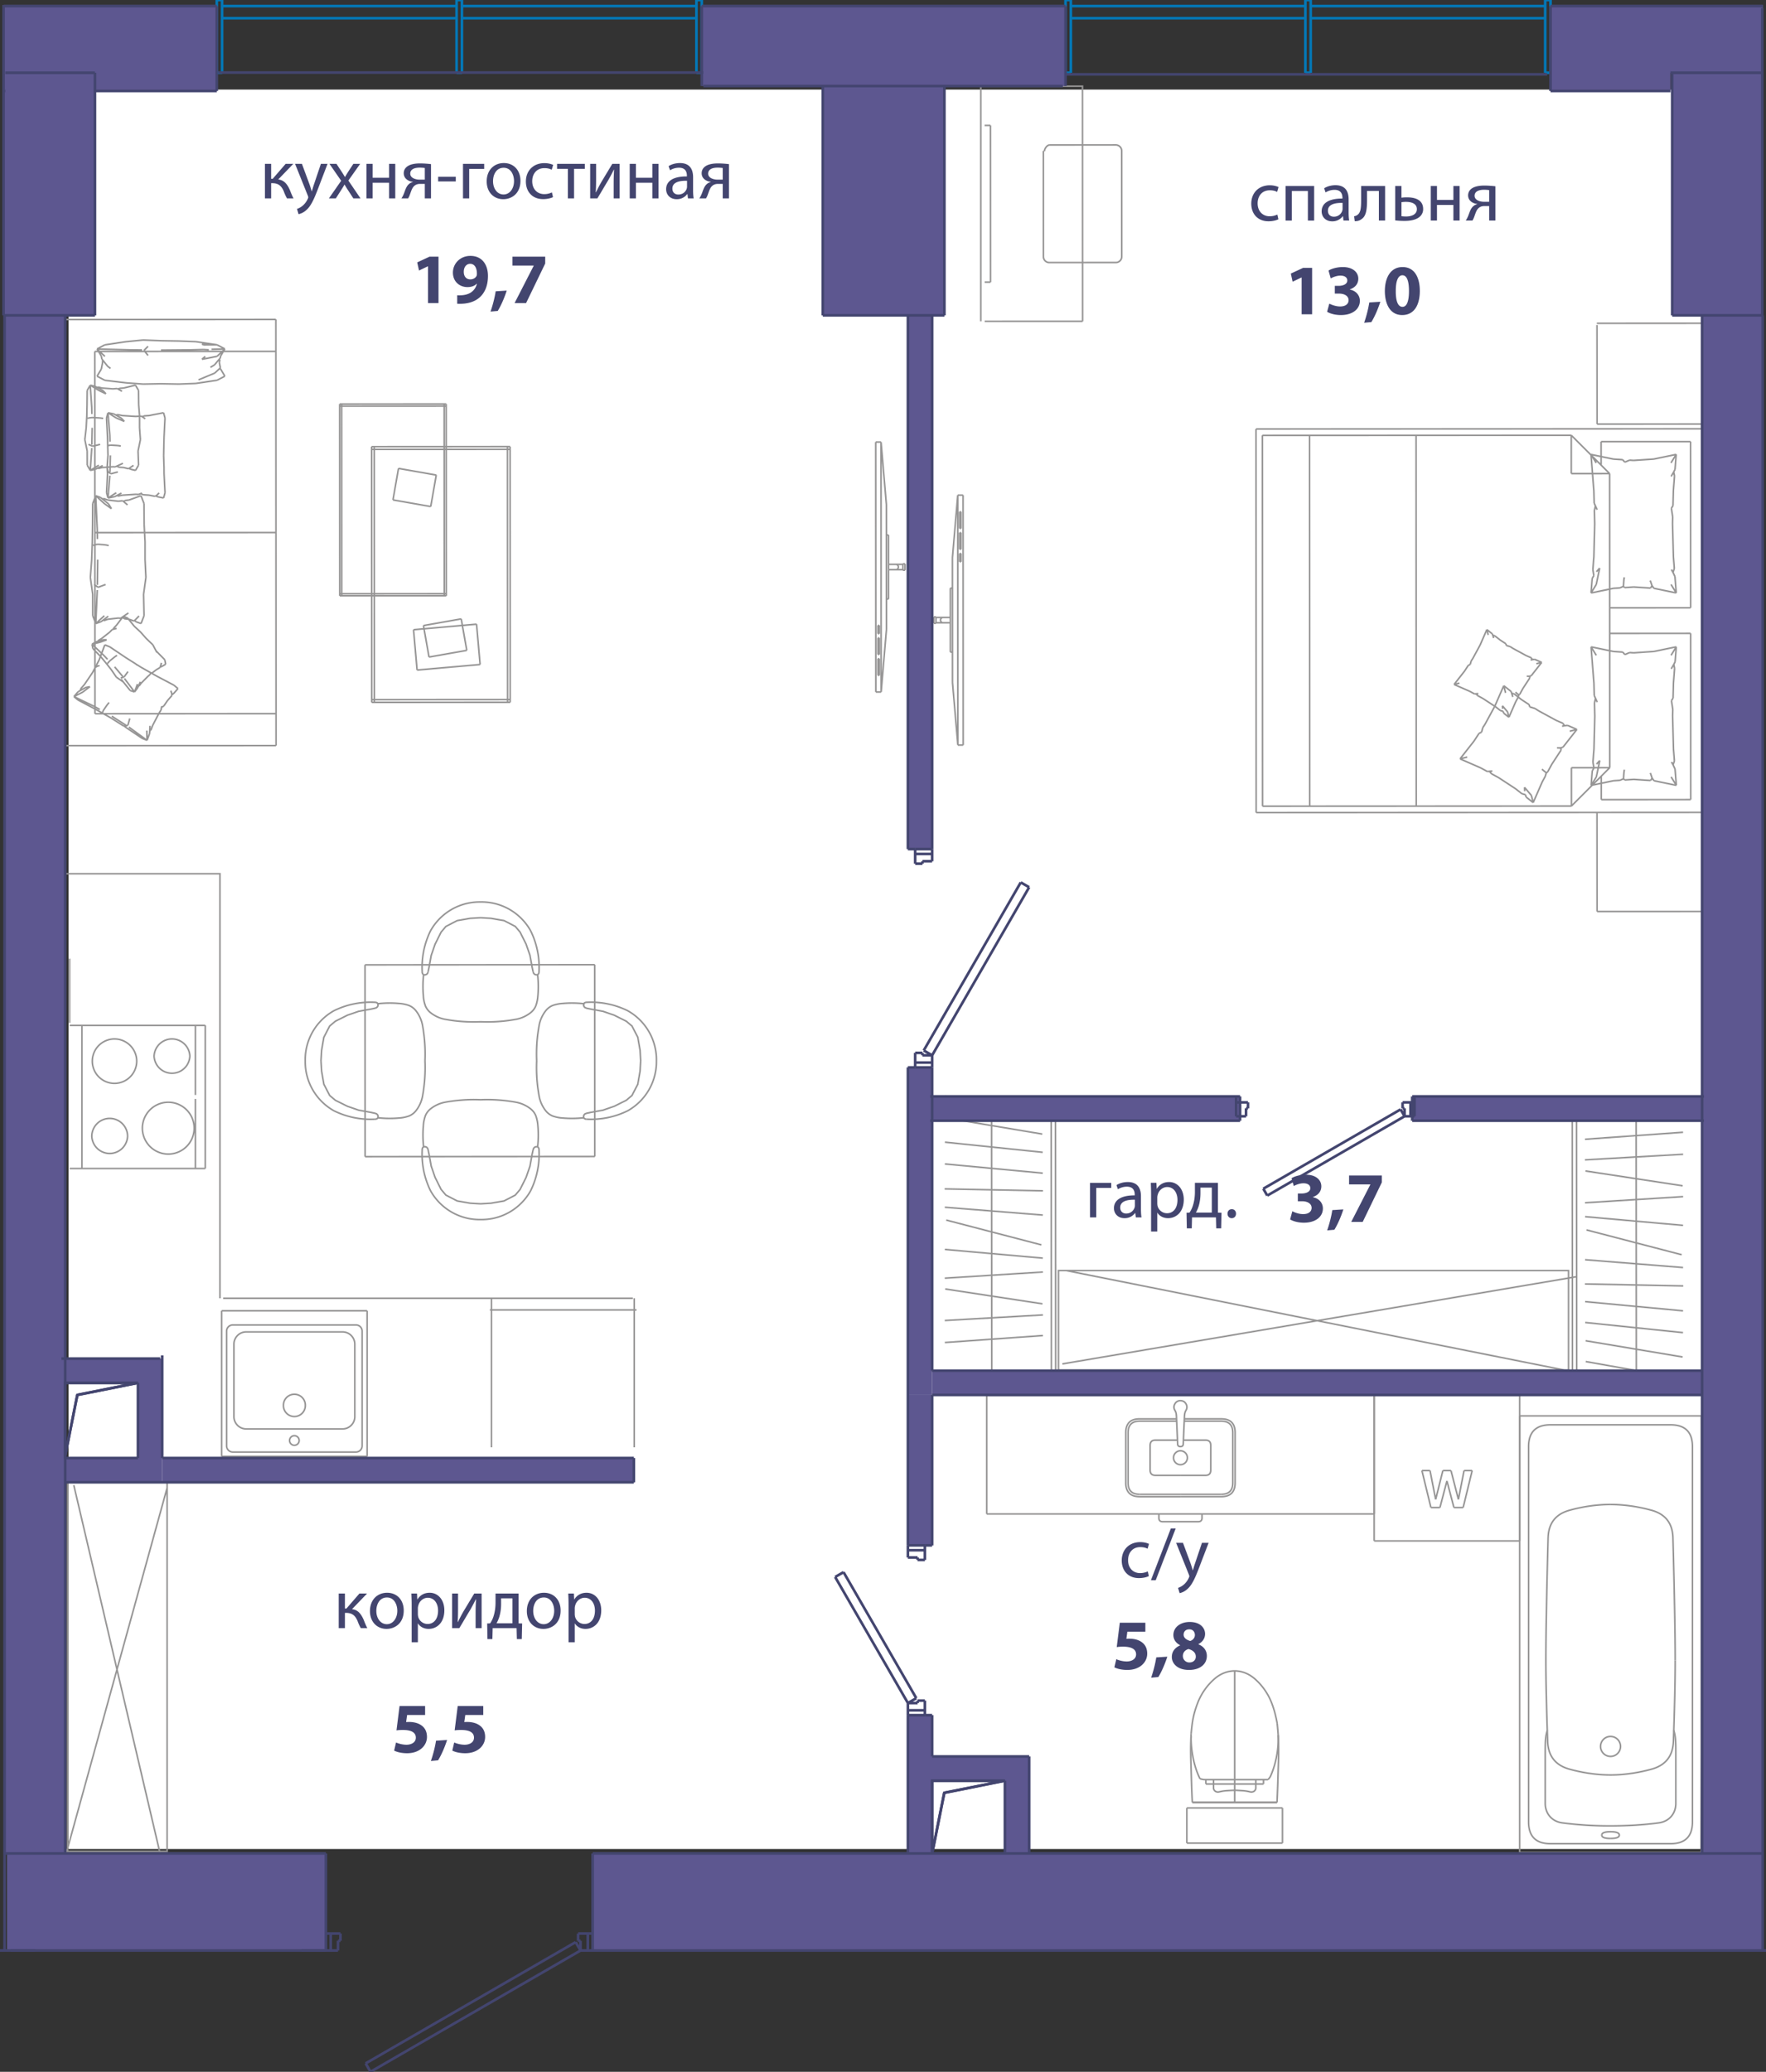 <svg version="1.1" xmlns="http://www.w3.org/2000/svg" xmlns:xlink="http://www.w3.org/1999/xlink" viewBox="0 0.125 167.243 196.125"><rect x="0" y="0.125" width="167.243" height="196.125" fill="#333333" stroke="none"/><path fill-rule="evenodd" clip-rule="evenodd" fill="#FFF" d="M161.032 175.16H6.489V8.602h155.544s-1.001 167.226-1.001 166.558z"></path><path fill="none" stroke="#969595" stroke-width=".15" stroke-miterlimit="10" d="M20.987 124.207v13.78m0-.001v-13.779m13.78 13.779h-13.78m0 0h13.78m-13.78 0v-13.779m0 0v13.78m13.78-13.78v13.78m0-.001h-13.78m0 0v-13.779m0 0h13.78m-7.927 8.973a1.038 1.038 0 1 1 2.075 0 1.038 1.038 0 0 1-2.076 0zm.583 3.307a.454.454 0 1 1 .908 0 .454.454 0 0 1-.908 0zm6.871.51v-10.864m-.584 11.447a.583.583 0 0 0 .584-.583m-12.25.583H33.71m-12.25-.583c0 .322.262.584.584.584m-.584-11.448v10.864m.584-11.447a.583.583 0 0 0-.584.583m12.25-.583H22.044m12.25.583a.583.583 0 0 0-.584-.583m-.11 8.676v-6.854m-1.166 8.021c.645 0 1.167-.522 1.167-1.167m-10.281 1.167h9.114m-10.281-1.167c0 .645.522 1.167 1.167 1.167m-1.167-8.021v6.854m1.167-8.02c-.645 0-1.167.522-1.167 1.166m10.281-1.166H23.32m10.28 1.166c0-.644-.521-1.166-1.166-1.166m79.963 48.396h4.527m-4.527-3.33v3.33m0-3.33h4.527m4.527 3.33h-4.527m4.527-3.33v3.33m0-3.33h-4.527m-4.129-6.79c-.064 1.1-.027 2.132.006 3.166.032 1.033.058 2.068.114 3.101m0 0h8.018m0 0c.055-1.033.082-2.068.114-3.101.032-1.034.07-2.066 0-3.261m-8.247-.141c.097-.967.135-1.184.178-1.399.087-.438.197-.869.433-1.488m0 .001a5.81 5.81 0 0 1 1.587-2.292m0 0c1.16-1.024 2.694-1.024 3.854 0m0 0a5.81 5.81 0 0 1 1.586 2.291m0 .001c.237.618.4 1.26.514 1.919"></path><path fill="none" stroke="#969595" stroke-width=".15" stroke-miterlimit="10" d="M120.952 163.279c.097.967.106 1.23.104 1.492-.004.42-.036.835-.104 1.281a8.818 8.818 0 0 1-.578 2.093c-.058.136-.12.27-.298.444m0 0h-.422m0 0h-.728m0 0h-4.002m0 0h-.729m0 0c-.14 0-.28 0-.555-.085m0 0a7.42 7.42 0 0 1-.127-.273c-.315-.715-.508-1.487-.62-2.265a9.286 9.286 0 0 1-.093-1.72m1.395 4.758v-.415m.729.415h-.729m.729-.415v.415m-.729-.415h.729m4.73.415v-.415m-.728.415h.728m-.728-.415v.415m.728-.415h-.728m-2.001 1.013c.182 0 .363.012.545.023.252.016.506.032.75.086.073.017.144.036.218.045a.5.5 0 0 0 .268-.033.393.393 0 0 0 .22-.382v-.337m-4.002 0v.337a.393.393 0 0 0 .22.381.48.48 0 0 0 .268.034c.074-.01.145-.028.217-.045.245-.054.499-.07.75-.086.183-.011.364-.023.546-.023m0-.598h-2.001m4.002 0h-2.001m4.008 1.745h-8.018m4.009-5.193v-.057m0 4.063v-4.006m0 4.064v-.058m0 0v.057m0-.901v.844m0-11.284v.495m0-.331v-.164m0 9.698v-9.534m0 9.924v.45m0-10.205v9.755m0-9.973v.218m0-.163v-.055m0 8.637v-8.582m0 9.157v-.575m0 .946v-.371m0 1.185v-.814m0 1.812v.123m0-2.17v2.047m0-2.169v.122m0 1.576v-1.698m0 2.169v-.471m0 .593v-.122m0 .961v-12.183m0 0v-.227m0 .001v5.917m0 0v6.27m0 0v.222m0-3.972v-2.245m26.992-18.539v-13.78m0 .001v13.779m-13.78-13.779h13.78m0 0h-13.78m13.78 13.779v-13.78m-13.78 13.78v-13.78m0 .001h13.78m0 13.779h-13.78m8.512-6.66h.768m-1.302 2.732.534-2.732m-1.238 0 .704 2.732m-1.472-2.732h.768m-1.451 2.732.683-2.732m-1.217 0 .534 2.732m-1.302-2.732h.768m.085 3.5-.853-3.5m1.707 3.5h-.853m1.515-2.518-.662 2.518m1.324 0-.662-2.518m1.537 2.518h-.875m1.728-3.5-.853 3.5m-26.773-1.031h-3.864m0 0c-.876 0-1.313-.438-1.313-1.313m0 .001v-4.74m0 0c0-.875.437-1.312 1.313-1.312m0 0h3.495m.369 7.145h-3.864"></path><path fill="none" stroke="#969595" stroke-width=".15" stroke-miterlimit="10" d="M107.926 141.583c-.73 0-1.094-.364-1.094-1.094m0 .001v-4.74m0 0c0-.729.364-1.094 1.094-1.094m0 0h3.505m.359 5.132h-2.368m0 0c-.336 0-.504-.168-.504-.503m0 0v-2.33m0 0c0-.336.168-.504.504-.504m0 0h2.087m.281 5.351h3.864m0 0c.875 0 1.313-.438 1.313-1.313m0 .001v-4.74m0 0c0-.875-.438-1.312-1.313-1.312m0 0h-3.496m.151-.798c-.083.136-.13.322-.14.56m0 0-.114 2.6m0 0c0 .177-.088.265-.265.265m0 0c-.177 0-.266-.088-.266-.265m0 0-.113-2.6m-.001 0c-.01-.238-.056-.424-.139-.56m0 0a.569.569 0 0 1-.01-.612m0 0a.568.568 0 0 1 .529-.31m0 .001c.236 0 .412.103.528.309m0 0a.569.569 0 0 1-.01.612m-.518 7.943h3.864"></path><path fill="none" stroke="#969595" stroke-width=".15" stroke-miterlimit="10" d="M115.654 141.583c.73 0 1.094-.364 1.094-1.094m0 .001v-4.74m0 0c0-.729-.365-1.094-1.094-1.094m0 0h-3.505m-1.015 3.464a.656.656 0 1 1 1.312 0 .656.656 0 0 1-1.312 0zm.656 1.668h2.368m0 0c.335 0 .503-.168.503-.503m0 0v-2.33m0 0c0-.336-.168-.504-.503-.504m0 0h-2.088m-2.322 7.361c0 .24.12.36.36.36m0 0h3.364m0 0c.24 0 .36-.12.36-.36m-.001 0v-.37m0 .001h-4.083m0 0v.369m-16.305-.369v-11.23m36.693 11.23H93.443m36.693-11.229v11.229m-36.693-11.229h36.693m16.394 31.708c-.193.62-.193 1.128-.193 2.427v4.497m0 0c0 .973.64 1.705 1.604 1.836m-.001 0a34.13 34.13 0 0 0 4.58.286m0 0c1.65 0 3.176-.095 4.578-.286m0 0c.964-.13 1.604-.863 1.604-1.836m0 0v-4.497c0-1.3 0-1.807-.193-2.427m-5.989-21.376c1.244 0 2.531.18 3.861.54m0-.001c1.318.357 2 1.217 2.049 2.58m0 .001c.142 5.364.214 9.241.214 11.634"></path><path fill="none" stroke="#969595" stroke-width=".15" stroke-miterlimit="10" d="M158.644 157.3c0 1.908-.057 4.466-.17 7.673m-.001 0c-.05 1.393-.746 2.271-2.092 2.635m0 0c-1.33.36-2.617.54-3.861.54m0 0c-1.244 0-2.532-.18-3.862-.54m0 0c-1.345-.364-2.043-1.242-2.092-2.635m0 0c-.113-3.207-.17-5.765-.17-7.673m0 0c0-2.393.07-6.27.213-11.634m.001 0c.048-1.364.73-2.224 2.048-2.58m0-.001c1.33-.36 2.618-.54 3.862-.54m-.945 22.903a.945.945 0 1 1 1.89 0 .945.945 0 0 1-1.89 0zm-4.746-30.444c-1.379 0-2.068.69-2.068 2.068m0 0v35.516m0 0c0 1.379.69 2.068 2.068 2.068m0 0h11.381m0 0c1.379 0 2.068-.69 2.068-2.068m0 0v-35.516m0 0c0-1.379-.69-2.068-2.068-2.068m0 0h-11.38m14.294-.845h-17.208m17.208 41.342V134.16m-17.208 41.341h17.208m-17.208-41.342V175.5m7.774-1.658c0-.212.276-.318.83-.318m0 0c.553 0 .83.106.83.318m0 0c0 .211-.277.317-.83.317"></path><path fill="none" stroke="#969595" stroke-width=".15" stroke-miterlimit="10" d="M152.52 174.159c-.554 0-.83-.106-.83-.317m7.84 1.659h-7.01m0 0h-7.01m10.855 0h-1.506m-6.185 0h1.506m-6.264 0h.237m0 0h16.733m0 0h.238m0 0h-17.208M21.132 123.023h38.797m.133 0v14.106m-13.518-14.106v14.106m-.147-13.004h13.885M6.592 90.872v6.086M19.44 110.74V97.192m0 0H7.76m0 0v13.548m0 0h11.68m-.934-13.548H6.592m11.914 0v6.587m0 .374v6.587m0 0H6.592m5.49-3.048a1.695 1.695 0 0 1-3.387 0c0-.935.76-1.694 1.693-1.694.935 0 1.694.76 1.694 1.694m6.307-.771a2.452 2.452 0 1 1-4.905 0 2.452 2.452 0 0 1 4.905 0m-5.443-6.342a2.108 2.108 0 0 1-2.102 2.102 2.1 2.1 0 0 1-2.102-2.102 2.1 2.1 0 0 1 2.102-2.102c1.156 0 2.102.945 2.102 2.102m5.034-.479a1.695 1.695 0 0 1-3.387 0 1.695 1.695 0 0 1 3.387 0m-4.38 10.64H6.592m0-13.548H13.6"></path><path fill="none" stroke="#969595" stroke-width=".15" stroke-miterlimit="10" d="M5.85 82.836h14.98v40.187m5.312-52.315-.017-40.345m0 0-20.172.009m0 0 .017 40.344m0 0 20.172-.008m-.001-3.026-17.146.007M26.126 33.39l-17.146.006m.015 34.294L8.98 33.395m17.154 17.141-17.147.007m7.866 14.766-.413.474m.03-.796.383.322m-1.606 2.041-.156.229m.763-1.125-.347.512m-.65-2.829 1.612.85m-3.111-1.695 1.5.845m.232 3.442-.628 1.205m-.295.783-.241.64m0-.001-.025-.922m.561-.5-.177.467m-.359.955-1.718-1.249m-3.053-5.914.236-.452m0 0 .536-1.422m0 0 .465.186m1.512 1.017-1.512-1.017M7 66.066l.398-.457m.426.043L7 66.066m.64-.734.359-.411m0-.001.763-1.124m.688 3.492-.537-.3m0 0L7 66.066m4.933 2.716-1.344-.857m-.442-1.073.18-.223m-.18.223-.38.553m-1.943-1.753.693-.528m.245-1.328.253-.484M7.398 65.61l.712-.4m0 0 .068-.021m.339-.065-.407.086m-.497.279.027-.157m1.79-2.202-.209.058m-.206.124.206-.124m3.632-.215.16.12m-1.109-.721.95.6m.086.066.042.016m0 0 .376.238m.809 6.275.04-.731m1.113-1.86-.073.373m1.016-1.364-.409.47m.426-.647-.105-.297m.105.297-.017.177m.01-.103.167-.1m-2.98 4.238.466.186m.256-.908.103-.047m-.825.769-1.511-1.017m-.252-.16-1.202-.76m1.454.92-.197-.15m.36-.077-.26.095M7 66.066l.384.322m0 0 1.612.85m.739.416.76.428m-.875-.493-.624-.352m2.701 1.606.155.028m-2.145-1.283.028.066m.032-.249-.06.183m-.087.001.1.03m-.565-4.576-.021.198m6.166 3.837.207-.112m-3.215 1.169-.18.64m4.741-3.466-.413.474m.03-.796.383.322m-1.606 2.041-.156.229m.763-1.125-.347.512m-.65-2.829 1.612.85m-3.111-1.695 1.5.845m.232 3.442-.628 1.205m-.295.783-.241.64m0-.001-.025-.922m.561-.5-.177.467m-.359.955-1.718-1.249m-3.053-5.914.236-.452m0 0 .536-1.422m0 0 .465.186m1.512 1.017-1.512-1.017M7 66.066l.398-.457m.426.043L7 66.066m.64-.734.359-.411m0-.001.763-1.124m.688 3.492-.537-.3m0 0L7 66.066m4.933 2.716-1.344-.857m-.442-1.073.18-.223m-.18.223-.38.553m-1.943-1.753.693-.528m.245-1.328.253-.484M7.398 65.61l.712-.4m0 0 .068-.021m.339-.065-.407.086m-.497.279.027-.157m1.79-2.202-.209.058m-.206.124.206-.124m3.632-.215.16.12m-1.109-.721.95.6m.086.066.042.016m0 0 .376.238m.809 6.275.04-.731m1.113-1.86-.073.373m1.016-1.364-.409.47m.426-.647-.105-.297m.105.297-.017.177m.01-.103.167-.1m-2.98 4.238.466.186m.256-.908.103-.047m-.825.769-1.511-1.017m-.252-.16-1.202-.76m1.454.92-.197-.15m.36-.077-.26.095M7 66.066l.384.322m0 0 1.612.85m.739.416.76.428m-.875-.493-.624-.352m2.701 1.606.155.028m-2.145-1.283.028.066m.032-.249-.06.183m-.087.001.1.03m-.565-4.576-.021.198m6.166 3.837.207-.112m-3.215 1.169-.18.64m8.44-36.012-1.43-.067m0 0 .202.09m-9.39 3.342-.742-.39m2.768.629 1.598.117m0 0 1.686-.031m-3.284-.086-2.026-.239m-.22-1.68-.118.613m0 0-.404.677m11.362.385-2.026.301m0 0-1.598.059m4.365-.75-.741.39m-3.624.36-1.686-.03m6.051-.72-.405-.676m-.02-.105-.54.495m-6.886-2.194-1.08-.01m0 .001-3.173-.085m-.001 0 .743.706m-.243.461.024.122m-.524-1.289.406.676m0 0 .054.283m11.644-.964-1.265.035m.524.671.741-.706m-2.033.056-1.14.031m0 0-2.879.027m5.065 1.403.545-.644m0 0 .038-.197m0 0 .404-.676M18.8 36.083l1.53-.636m.54-.495-.097-.509m-.846.457.38-.229m.246-.811-1.43.277m-.001 0 .316-.27m.337-.627-.514-.03m-5.241.565-.384-.48m-3.436 1.51.265.194m-.815-.881.55.687m10.63.185.06.067m-8.932-2.59-2.026.301m3.624-.454-1.598.153m-2.026.301-.741.39m6.051-.779-1.686-.065M9.69 34.326l.067-.074m11.537-1.098-.742-.39m-3.624-.357 1.598.058m-3.284-.086 1.686.028m1.598.058 2.026.298m.273 1.408-.052.272m.052-.272-.05-.053m-1.338-1.348-.315-.074m1.43.067-1.115.007m-5.801.524.384-.385m5.417-.139-.113.015m1.228-.022-1.43-.067m0 0 .202.09m-9.39 3.342-.742-.39m2.768.629 1.598.117m0 0 1.686-.031m-3.284-.086-2.026-.239m-.22-1.68-.118.613m0 0-.404.677m11.362.385-2.026.301m0 0-1.598.059m4.365-.75-.741.39m-3.624.36-1.686-.03m6.051-.72-.405-.676m-.02-.105-.54.495m-6.886-2.194-1.08-.01m0 .001-3.173-.085m-.001 0 .743.706m-.243.461.024.122m-.524-1.289.406.676m0 0 .054.283m11.644-.964-1.265.035m.524.671.741-.706m-2.033.056-1.14.031m0 0-2.879.027m5.065 1.403.545-.644m0 0 .038-.197m0 0 .404-.676M18.8 36.083l1.53-.636m.54-.495-.097-.509m-.846.457.38-.229m.246-.811-1.43.277m-.001 0 .316-.27m.337-.627-.514-.03m-5.241.565-.384-.48m-3.436 1.51.265.194m-.815-.881.55.687m10.63.185.06.067m-8.932-2.59-2.026.301m3.624-.454-1.598.153m-2.026.301-.741.39m6.051-.779-1.686-.065M9.69 34.326l.067-.074m11.537-1.098-.742-.39m-3.624-.357 1.598.058m-3.284-.086 1.686.028m1.598.058 2.026.298m.273 1.408-.052.272m.052-.272-.05-.053m-1.338-1.348-.315-.074m1.43.067-1.115.007m-5.801.524.384-.385m5.417-.139-.113.015m-5.968 26.368-.465-.167m.751-.575-.286.742m-1.934-.497-.209-.024m2.383-2.247.046 2.026m-1.409.339-.464-.054m1.827-2.311.223-1.598m-.081-1.685.081 1.685m-2.606 3.845-1.019.118m-.618.223-.505.182m0 0 .811-.742m.312.337-.369.133m-.754.272.142-3.173m4.425-8.19.015 2.026M11.845 47.5l.383-.045m0 0 1.123-.405m0 0 .287.742m.1 5.31v-1.683m-.085-1.601.085 1.6m-4.672-4.366.448.161m.364.58-.812-.741m.72.258.403.146m.001 0 1.019.117m-1.985 3.575-.013-.923m-.001 0-.144-3.173m.154 8.441.033-2.39m.748-1.395.293.061m-.293-.061-.73-.063m.607-3.852.678.487m.653-.707.41-.047m-.001 0 .457.394m-2.561-.707.759.61m.283.457-.283-.458m-.563-.452.076-.06m-.21 11.663.676-.51m1.17.193.74-.506m.531.765-.46-.166m.58.051.355-.364m-.355.364-.12.115m.047-.045.151.116M8.78 56.387l.004 2.027m0 0 .287.741m.693-.324.061.052M8.557 54.79l.127-1.686m-.127 1.686.223 1.597m.513-.668-.389-.262m.162-8.405-.286.742m-.014 2.026.014-2.026m-.037 3.624.023-1.598m-.023 1.598-.059 1.686m.126-1.334.093-.062m.368-.063-.368.063m2.942-4.208-.146.096m-.119 10.951.189.149m-1.767-3.239-.71.262m4.064 3.434-.465-.167m.751-.575-.286.742m-1.934-.497-.209-.024m2.383-2.247.046 2.026m-1.409.339-.464-.054m1.827-2.311.223-1.598m-.081-1.685.081 1.685m-2.606 3.845-1.019.118m-.618.223-.505.182m0 0 .811-.742m.312.337-.369.133m-.754.272.142-3.173m4.425-8.19.015 2.026M11.845 47.5l.383-.045m0 0 1.123-.405m0 0 .287.742m.1 5.31v-1.683m-.085-1.601.085 1.6m-4.672-4.366.448.161m.364.58-.812-.741m.72.258.403.146m.001 0 1.019.117m-1.985 3.575-.013-.923m-.001 0-.144-3.173m.154 8.441.033-2.39m.748-1.395.293.061m-.293-.061-.73-.063m.607-3.852.678.487m.653-.707.41-.047m-.001 0 .457.394m-2.561-.707.759.61m.283.457-.283-.458m-.563-.452.076-.06m-.21 11.663.676-.51m1.17.193.74-.506m.531.765-.46-.166m.58.051.355-.364m-.355.364-.12.115m.047-.045.151.116M8.78 56.387l.004 2.027m0 0 .287.741m.693-.324.061.052M8.557 54.79l.127-1.686m-.127 1.686.223 1.597m.513-.668-.389-.262m.162-8.405-.286.742m-.014 2.026.014-2.026m-.037 3.624.023-1.598m-.023 1.598-.059 1.686m.126-1.334.093-.062m.368-.063-.368.063m2.942-4.208-.146.096m-.119 10.951.189.149m-1.767-3.239-.71.262m3.542-11.064-.465-.111m.751-.384-.286.495m-1.934-.331-.209-.016m2.383-1.498.046 1.35m-1.41.226-.463-.035m1.827-1.541.224-1.065m-.081-1.125.08 1.125m-2.606 2.563-1.019.079m-.618.149-.505.121m0 0 .811-.495m.312.225-.369.089m-.754.181.142-2.115m4.426-5.462.015 1.352m-1.807-1.546.382-.03m0 .001 1.124-.27m-.001 0 .287.494m.1 3.539V39.5m-.085-1.068.085 1.067m-4.671-2.911.448.108m.363.386-.811-.494m.719.172.404.098m0 0 1.02.078m-1.986 2.383-.013-.615m0 0-.144-2.116m.152 5.627.034-1.592m.748-.931.293.041m-.293-.041-.73-.042m.607-2.568.679.325m.652-.471.41-.032m0 0 .457.262m-2.561-.47.758.406m.284.305-.284-.305m-.563-.302.076-.04m-.211 7.776.676-.34m1.17.128.74-.338m.53.51-.46-.11m.58.034.356-.243m-.356.243-.12.076m.048-.03.151.078m-4.111-1.732.004 1.35m0 .001.287.494m.693-.216.061.035m-1.268-2.729.128-1.124m-.128 1.124.223 1.065m.512-.446-.387-.174m.163-5.604-.287.495m-.014 1.351.014-1.351M8.222 39.5l.023-1.066M8.222 39.5l-.059 1.123m.127-.889.092-.041m.368-.043-.368.043m2.943-2.807-.146.065m-.12 7.301.188.099M9.48 42.192l-.71.174m4.064 2.289-.465-.111m.751-.384-.286.495m-1.934-.331-.209-.016m2.383-1.498.046 1.35m-1.41.226-.463-.035m1.827-1.541.224-1.065m-.081-1.125.08 1.125m-2.606 2.563-1.019.079m-.618.149-.505.121m0 0 .811-.495m.312.225-.369.089m-.754.181.142-2.115m4.426-5.462.015 1.352m-1.807-1.546.382-.03m0 .001 1.124-.27m-.001 0 .287.494m.1 3.539V39.5m-.085-1.068.085 1.067m-4.671-2.911.448.108m.363.386-.811-.494m.719.172.404.098m0 0 1.02.078m-1.986 2.383-.013-.615m0 0-.144-2.116m.152 5.627.034-1.592m.748-.931.293.041m-.293-.041-.73-.042m.607-2.568.679.325m.652-.471.41-.032m0 0 .457.262m-2.561-.47.758.406m.284.305-.284-.305m-.563-.302.076-.04m-.211 7.776.676-.34m1.17.128.74-.338m.53.51-.46-.11m.58.034.356-.243m-.356.243-.12.076m.048-.03.151.078m-4.111-1.732.004 1.35m0 .001.287.494m.693-.216.061.035m-1.268-2.729.128-1.124m-.128 1.124.223 1.065m.512-.446-.387-.174m.163-5.604-.287.495m-.014 1.351.014-1.351M8.222 39.5l.023-1.066M8.222 39.5l-.059 1.123m.127-.889.092-.041m.368-.043-.368.043m2.943-2.807-.146.065m-.12 7.301.188.099M9.48 42.192l-.71.174m6.722 4.899-.57-.111m.708-.384-.138.495m-2.375-.331-.256-.016m1.251.078-.57-.035m1.996-2.011.091 1.82m-.094-2.415-.038-1.124m.041 1.719-.003-.595m-2.675 2.563-1.25.08m-.76.148-.62.121m0 0 .782-.494m.598.224-.454.089m-.926.181.175-2.115m3.235-5.656.47-.03m0 .001 1.379-.27m0-.001.137.495m-.089 1.819.09-1.82m-5.401-.491.55.107m.233.387-.783-.494m.884.172.496.097m0 0 1.252.078M10.42 41.93l-.017-.616m0 0-.177-2.115m.187 5.627.042-1.593m.705-.931.284.041m-.284-.041-.682-.041m.531-2.568.766.324m1.083-.471.503-.032m-2.584-.208.717.406m0 0 .049.047m.232.258-.281-.305m-.509-.288.125-.053m2.642.405-.196-.149m-.196-.113.196.113m1.955 3.006-.005.2m.031-1.323-.026 1.123m-.004.149v.003m.001 0-.01.446m-4.648 3.915.651-.34m1.946 0-.33.128m1.561.172-.566-.11m.713.034.244-.243m-.244.243-.147.076m.078-.041.165.089m-4.829-.381.138.494m.842-.237.084.056m-.934-3.853-.078 1.124m-.052 2.416.09-1.82m0 0-.038-.596m.359.619-.263-.174m-.014-5.603-.137.494m.001 0 .09 1.82m.021.831v.017m-.001-.001.022.873m-.024-1.005-.018-.715m.009 3.142-.045-.298m.045.298.051.147m-.039-2.458.039-.041m.238-.043-.238.043m-.042-.075.003.116m3.439-2.848-.173.08m-.123 7.27.199.115m-2.383-2.159-.657.174m4.989 2.289-.57-.111m.708-.384-.138.495m-2.375-.331-.256-.016m1.251.078-.57-.035m1.996-2.011.091 1.82m-.094-2.415-.038-1.124m.041 1.719-.003-.595m-2.675 2.563-1.25.08m-.76.148-.62.121m0 0 .782-.494m.598.224-.454.089m-.926.181.175-2.115m3.235-5.656.47-.03m0 .001 1.379-.27m0-.001.137.495m-.089 1.819.09-1.82m-5.401-.491.55.107m.233.387-.783-.494m.884.172.496.097m0 0 1.252.078M10.42 41.93l-.017-.616m0 0-.177-2.115m.187 5.627.042-1.593m.705-.931.284.041m-.284-.041-.682-.041m.531-2.568.766.324m1.083-.471.503-.032m-2.584-.208.717.406m0 0 .049.047m.232.258-.281-.305m-.509-.288.125-.053m2.642.405-.196-.149m-.196-.113.196.113m1.955 3.006-.005.2m.031-1.323-.026 1.123m-.004.149v.003m.001 0-.01.446m-4.648 3.915.651-.34m1.946 0-.33.128m1.561.172-.566-.11m.713.034.244-.243m-.244.243-.147.076m.078-.041.165.089m-4.829-.381.138.494m.842-.237.084.056m-.934-3.853-.078 1.124m-.052 2.416.09-1.82m0 0-.038-.596m.359.619-.263-.174m-.014-5.603-.137.494m.001 0 .09 1.82m.021.831v.017m-.001-.001.022.873m-.024-1.005-.018-.715m.009 3.142-.045-.298m.045.298.051.147m-.039-2.458.039-.041m.238-.043-.238.043m-.042-.075.003.116m3.439-2.848-.173.08m-.123 7.27.199.115m-2.383-2.159-.657.174M15.689 63l-.376.223m.292-.644.084.422M14.193 64l-.152.118m.741-.58-.337.264m.334-2.062.826.839m-.747-.692-.386-.726m-.612-.584.612.584m-.431 2.957-.661.668m-.352.463-.286.377m0 0 .277-.744m.361-.096-.21.276m-.428.564-.957-1.273m.288-5.739.638.788m-1.934.17.248-.251m0 0 .638-.84m0 .001.41.132m1.787 1.963-.558-.63m-.591-.545.59.546m-4.585 1.159.362-.214m.409.024-.77.19m.58-.344.326-.193m0 0 .74-.58m-.177 2.55-.316-.336m0 0-1.154-1.097m2.911 3.059-.771-.913m.016-.949.21-.145m-.21.145-.488.393m-.897-1.78.618-.224m.259-.703.265-.27m.001 0 .418-.108m-1.97 1.281.69-.207m.337.007-.337-.007m-.506.152.035-.075m3.731 4.486.268-.58m1.018-.906-.121.237m.96-.682-.371.22m.415-.337.093-.326m-.093.326-.044.117m.019-.051.141-.044m-2.981 2.271.41.132m.364-.547.064-.017m-2.146-.83-.48-.702m1.788 1.964-.857-1.065m-.451-.197.658.454m.07-.48-.32.11m-2.716-3.209.084.422m.71.724-.71-.724m1.22 1.339-.51-.615m.51.615.525.662m-.39-.545.031-.07m.198-.218-.198.219m.591-3.344-.066.128m3.555 4.156.179-.054m-2.326-.098-.367.502M15.689 63l-.376.223m.292-.644.084.422M14.193 64l-.152.118m.741-.58-.337.264m.334-2.062.826.839m-.747-.692-.386-.726m-.612-.584.612.584m-.431 2.957-.661.668m-.352.463-.286.377m0 0 .277-.744m.361-.096-.21.276m-.428.564-.957-1.273m.288-5.739.638.788m-1.934.17.248-.251m0 0 .638-.84m0 .001.41.132m1.787 1.963-.558-.63m-.591-.545.59.546m-4.585 1.159.362-.214m.409.024-.77.19m.58-.344.326-.193m0 0 .74-.58m-.177 2.55-.316-.336m0 0-1.154-1.097m2.911 3.059-.771-.913m.016-.949.21-.145m-.21.145-.488.393m-.897-1.78.618-.224m.259-.703.265-.27m.001 0 .418-.108m-1.97 1.281.69-.207m.337.007-.337-.007m-.506.152.035-.075m3.731 4.486.268-.58m1.018-.906-.121.237m.96-.682-.371.22m.415-.337.093-.326m-.093.326-.044.117m.019-.051.141-.044m-2.981 2.271.41.132m.364-.547.064-.017m-2.146-.83-.48-.702m1.788 1.964-.857-1.065m-.451-.197.658.454m.07-.48-.32.11m-2.716-3.209.084.422m.71.724-.71-.724m1.22 1.339-.51-.615m.51.615.525.662m-.39-.545.031-.07m.198-.218-.198.219m.591-3.344-.066.128m3.555 4.156.179-.054m-2.326-.098-.367.502M48.06 42.66h.246m-.236 23.687h.246m-.01-23.947.01 24.207M48.06 42.66v-.26m.01 23.947v.26m.236-24.207-13.112.006m0 0v.259m.011 23.688v.26m0-.001h.245m12.62-.005h.247M48.06 42.66l.01 23.687m-12.62.265 12.62-.005m-.01-23.947-12.62.005m0 0v-.26m-.235 23.948-.01-23.688m.255 23.688v.26m12.62-.266-12.62.006m-.01-23.688.01 23.688m-.01-23.688h-.246m.011 23.688h.245m6.614-27.79h.189m-.182 17.766h.19m-.008-17.961.008 18.155m-.197-17.96v-.195m.007 17.961v.194m.182-18.155-10.086.004m0 0v.195m.007 17.766v.194m0 0h.19m9.707-.004h.19m-.197-17.96.007 17.766m-9.707.198 9.707-.004m-.007-17.96-9.708.004m0 0v-.195m-.182 17.961-.007-17.766m.196 17.766v.194m9.708-.198-9.708.004m-.007-17.766.007 17.766m-.007-17.766h-.19m.008 17.766h.19m7.13 7.163.063-.005m-.058.065-.336-3.818m0 0 5.968-.525m0 0 .336 3.818m0 0-5.968.525m1.121-1.278.038-.007m-.029.054-.527-2.98m0 0 3.576-.632m0 0 .526 2.98m0 0-3.575.632m.169-14.295-.038-.007m.03.054.524-2.98m0 0-3.576-.63m0 .001-.524 2.98m0 0 3.576.629m43.154 2.7.003 6.051m0 0h.201m0 0-.002-6.052m0 0h-.202m.203 2.774v.504m0 0h1.362m0 0v-.504m0 0h-1.362m1.362-.05v.604m0 0h.201m0 0V53.5m0-.001h-.201m-2.577-11.528.01 23.663m0 0h.504m0 0 .502-5.916m0 0-.005-11.831m0 0-.507-5.916m0 0h-.504m.211 22.086v-1.578m-.001.001h.126m0 0v1.577m.001 0h-.126m-.001-1.972v-1.578m-.001 0h.126m0 0 .001 1.578m0 0h-.126m-.001-1.972v-.789m-.001 0h.127m0 0v.789m0 0h-.126m.295-18.142.01 23.663m1.382-11.58a.252.252 0 0 0 0-.504m5.374 8.303L90.2 55.8m0 .001h-.202m0 0L90 61.853m0 0h.202M90 59.08l-.001-.505m0 0h-1.362m0 .001v.504m.001 0h1.361m-1.361.05v-.605m-.001 0h-.201m0 0v.605m0 0h.202m2.577 11.528-.01-23.663m-.001 0H90.7m0 0-.502 5.916m0 0 .005 11.832m0 0 .507 5.915m0 0h.505m-.212-22.085.001 1.577m0 0h-.126m0 0v-1.577m-.001 0h.126m.001 1.972v1.577m.001 0h-.126m0 0v-1.577m-.001 0h.126m.001 1.972v.788m0 0h-.126m.001 0v-.788m0 0h.125m-.295 18.141-.01-23.663m-1.382 11.58a.252.252 0 0 0 0 .505m77.444-38.222v.504m0 .051v-.605m0 0h-.201m-.001 0v.605m0 0h.202M152.44 57.666l-.006-12.708m7.671 12.705-7.665.003m7.658-15.737.007 15.734m-8.479-15.731 8.472-.003m-8.471 2.222-.001-2.219m.808 3.026-.807-.807m.819 28.645-.005-12.709m-.801 13.516.806-.807m-.806 3.026v-2.22m8.473 2.216-8.473.004m8.466-15.738.007 15.734m-7.673-15.731 7.666-.003M119.56 58.89l-.008-17.55m0 0 29.25-.012m0 0 3.632 3.63m0 0 .006 13.919m-3.638-17.549.001 3.631m3.631-.001-3.63.001m3.636 13.918.006 13.919m0 0-3.63 3.632m.001 0-29.25.013m0-.001-.008-17.55m29.258 17.538-.002-3.63m3.631-.002-3.631.001m-29.853 4.249-.016-36.31m0 0 42.362-.018m.016 36.31-42.362.018m32.275-.014.007 9.379m0-.001 10.086-.003m-10.093-55.513.007 9.379m0 0 10.086-.005m-.006 36.76-10.087.004m-8.828-11.997.694.545m-.523.134-.171-.679m2.956 2.155.328.214m-1.607-1.052.731.479m-4.18 1.846.918-1.687m0 0 .854-1.955m3.284 2.369 1.688.918m1.075.47.879.383m0 0-.679.171m-1.276-1.024.643.28m1.312.573-1.317 1.678m-7.162 2.307-.633-.345m0 0-1.954-.854m0 0 .678-.17m1.481-2.794.21-.32m-2.369 3.284 1.317-1.677m0 0 .485-.742m5.124 6.559-.67-.525m.499-.153.17.678m-1.074-.843-.603-.474m0 0-1.607-1.052m4.433-.126-.294.541m0 0-.854 1.954m2.644-4.975-.873 1.334m1.052-1.607-.22.073m-1.632 2.139-.14-.132m.14.132.27.211m.001 0-.094.33m-1.319 1.817-.652-.768m-2.462-.923-.678-.368m.098-.248-.474.043m3.516 1.496.024.37m.066.328-.342-.095m-2.888-1.894-.176-.223m3.47 2.435-.064-.223m-4.162-5.909.128-.447m-.357.545.229-.098m7.85-.618.306-.034m-.526.081.22-.047m-.127-.224.127.224m-3.286-1.786.5.15m-.547-.359.047.208m-1.465-1.226.687.54m-.983-.773.062.183m0 0 .1.341m-.1-.341.234.05m4.44 5.313-.04-.2m-1.24 2.283.407-.75m-.529.817.122-.067m.891-2.289.349.006m-5.39-5.891.694.545m-.523.134-.171-.679m2.956 2.155.328.214m-1.607-1.052.731.479m-4.18 1.846.918-1.687m0 0 .854-1.955m3.284 2.369 1.688.918m1.075.47.879.383m0 0-.679.171m-1.276-1.024.643.28m1.312.573-1.317 1.678m-7.162 2.307-.633-.345m0 0-1.954-.854m0 0 .678-.17m1.481-2.794.21-.32m-2.369 3.284 1.317-1.677m0 0 .485-.742m5.124 6.559-.67-.525m.499-.153.17.678m-1.074-.843-.603-.474m0 0-1.607-1.052m4.433-.126-.294.541m0 0-.854 1.954m2.644-4.975-.873 1.334m1.052-1.607-.22.073m-1.632 2.139-.14-.132m.14.132.27.211m.001 0-.094.33m-1.319 1.817-.652-.768m-2.462-.923-.678-.368m.098-.248-.474.043m3.516 1.496.024.37m.066.328-.342-.095m-2.888-1.894-.176-.223m3.47 2.435-.064-.223m-4.162-5.909.128-.447m-.357.545.229-.098m7.85-.618.306-.034m-.526.081.22-.047m-.127-.224.127.224m-3.286-1.786.5.15m-.547-.359.047.208m-1.465-1.226.687.54m-.983-.773.062.183m0 0 .1.341m-.1-.341.234.05m4.44 5.313-.04-.2m-1.24 2.283.407-.75m-.529.817.122-.067m.891-2.289.349.006m-6.991-11.203.52.409m-.392.1-.128-.509m2.217 1.616.246.16m-1.205-.789.548.36m-3.134 1.384.687-1.265m0 0 .64-1.466m2.464 1.777 1.266.688m.807.352.658.288m0 0-.508.128m-.957-.768.481.21m.984.43-.987 1.258m-5.372 1.73-.475-.258m0 0-1.465-.64m0-.001.508-.128m1.111-2.095.157-.24m-1.776 2.463.988-1.258m-.001.001.364-.557m3.843 4.919-.501-.393m.374-.115.127.508m-.806-.632-.452-.355m.001 0-1.206-.789m3.324-.095-.22.406m0 0-.64 1.465m1.982-3.731-.654 1m.789-1.205-.165.055m-1.224 1.605-.106-.1m.106.1.203.158m0 0-.07.247m-.989 1.363-.49-.576m-1.846-.692-.508-.276m.072-.187-.355.033m2.637 1.122.018.277m.05.246-.257-.071m-2.165-1.42-.133-.168m2.603 1.827-.048-.168m-3.122-4.431.096-.336m-.268.409.172-.074m5.887-.463.23-.026m-.394.061.164-.035m-.095-.168.095.168m-2.463-1.34.375.113m-.411-.269.035.156m-1.099-.92.516.405m-.738-.579.047.137m0 0 .075.256m-.075-.256.176.037m3.329 3.985-.03-.15m-.93 1.712.306-.562m-.397.613.091-.05m.668-1.717.262.004m-4.042-4.418.52.409m-.392.1-.128-.509m2.217 1.616.246.16m-1.205-.789.548.36m-3.134 1.384.687-1.265m0 0 .64-1.466m2.464 1.777 1.266.688m.807.352.658.288m0 0-.508.128m-.957-.768.481.21m.984.43-.987 1.258m-5.372 1.73-.475-.258m0 0-1.465-.64m0-.001.508-.128m1.111-2.095.157-.24m-1.776 2.463.988-1.258m-.001.001.364-.557m3.843 4.919-.501-.393m.374-.115.127.508m-.806-.632-.452-.355m.001 0-1.206-.789m3.324-.095-.22.406m0 0-.64 1.465m1.982-3.731-.654 1m.789-1.205-.165.055m-1.224 1.605-.106-.1m.106.1.203.158m0 0-.07.247m-.989 1.363-.49-.576m-1.846-.692-.508-.276m.072-.187-.355.033m2.637 1.122.018.277m.05.246-.257-.071m-2.165-1.42-.133-.168m2.603 1.827-.048-.168m-3.122-4.431.096-.336m-.268.409.172-.074m5.887-.463.23-.026m-.394.061.164-.035m-.095-.168.095.168m-2.463-1.34.375.113m-.411-.269.035.156m-1.099-.92.516.405m-.738-.579.047.137m0 0 .075.256m-.075-.256.176.037m3.329 3.985-.03-.15m-.93 1.712.306-.562m-.397.613.091-.05m.668-1.717.262.004m13.895-2.784-.111 1.423m-.384-.619.495-.804m-.33 5.919-.016.637m.077-3.118-.035 1.419m-3.731-4.289 1.92-.129m0 0 2.115-.439m-.345 6.556.079 3.119m.149 1.892.122 1.545m0 .001-.495-.804m.224-2.634.09 1.13m.181 2.308-2.115-.438m-5.658-8.064-.03-1.17m0 0-.271-3.437m0-.001.495.804m3.157-.264.382.025m-4.034-.565 2.115.438m0 0 .886.058m-2.996 12.617.107-1.371m.388.567-.495.804m.172-2.203.097-1.235m0 0 .077-3.119m2.385 6.076-.615.041m0 0-2.116.44m5.627-.463-1.592-.105m1.919.127-.176-.244m-2.674-.492.041-.307m-.041.307-.042.553m0 0-.331.143m-2.236-.323.324-1.55m-.473-4.203-.032-1.252m.262-.072-.28-.624m.523 6.152-.306.341m-.246.366-.095-.557m.142-5.606.1-.433m-.307 6.871.16-.275m2.931-10.734.45-.194m-.652-.043.202.237m4.562 10.432.187.4m-.34-.667.153.267m.127-.364-.127.364m-.154-6.072.128.823m.026-1.062-.154.239m.299-3.066-.11 1.408m.158-2.015-.125.24m.001 0-.243.422m.243-.422.076.367m-2.278 10.623.151-.222m-2.595.174.852-.057m-.973-.056.12.113m2.422-.666.174.492m2.286-12.431-.111 1.423m-.384-.619.495-.804m-.33 5.919-.016.637m.077-3.118-.035 1.419m-3.731-4.289 1.92-.129m0 0 2.115-.439m-.345 6.556.079 3.119m.149 1.892.122 1.545m0 .001-.495-.804m.224-2.634.09 1.13m.181 2.308-2.115-.438m-5.658-8.064-.03-1.17m0 0-.271-3.437m0-.001.495.804m3.157-.264.382.025m-4.034-.565 2.115.438m0 0 .886.058m-2.996 12.617.107-1.371m.388.567-.495.804m.172-2.203.097-1.235m0 0 .077-3.119m2.385 6.076-.615.041m0 0-2.116.44m5.627-.463-1.592-.105m1.919.127-.176-.244m-2.674-.492.041-.307m-.041.307-.042.553m0 0-.331.143m-2.236-.323.324-1.55m-.473-4.203-.032-1.252m.262-.072-.28-.624m.523 6.152-.306.341m-.246.366-.095-.557m.142-5.606.1-.433m-.307 6.871.16-.275m2.931-10.734.45-.194m-.652-.043.202.237m4.562 10.432.187.4m-.34-.667.153.267m.127-.364-.127.364m-.154-6.072.128.823m.026-1.062-.154.239m.299-3.066-.11 1.408m.158-2.015-.125.24m.001 0-.243.422m.243-.422.076.367m-2.278 10.623.151-.222m-2.595.174.852-.057m-.973-.056.12.113m2.422-.666.174.492m2.278-30.645-.111 1.422m-.383-.618.494-.804m-.33 5.919-.015.637m.077-3.119-.035 1.42m-3.731-4.29 1.919-.128m0 0 2.115-.44m-.345 6.558.08 3.117m.148 1.893.122 1.545m0 0-.494-.803m.223-2.635.09 1.13m.181 2.308-2.115-.437m-5.657-8.064-.03-1.17m0 0-.272-3.438m0 0 .495.804m3.157-.265.383.025m-4.035-.564 2.116.438m0 0 .885.058m-2.995 12.616.107-1.37m.387.567-.494.803m.172-2.202.096-1.235m0-.001.077-3.118m2.385 6.076-.615.041m0 .001-2.115.438m5.626-.462-1.592-.105m1.919.127-.176-.244m-2.674-.493.041-.306m-.041.306-.041.553m0 0-.332.144m-2.236-.323.324-1.55m-.473-4.203-.032-1.253m.263-.071-.28-.624m.522 6.151-.305.342m-.247.366-.094-.557m.141-5.606.1-.433m-.307 6.87.16-.274m2.931-10.734.45-.194m-.651-.043.201.237m4.563 10.431.187.4m-.341-.666.154.267m.126-.364-.126.364m-.155-6.072.128.823m.027-1.062-.155.239m.299-3.066-.11 1.407m.158-2.015-.125.24m0 0-.241.423m.241-.423.077.368M156.3 55.796l.151-.222m-2.595.174.852-.057m-.972-.057.12.114m2.421-.667.174.493m2.286-12.431-.111 1.422m-.383-.618.494-.804m-.33 5.919-.015.637m.077-3.119-.035 1.42m-3.731-4.29 1.919-.128m0 0 2.115-.44m-.345 6.558.08 3.117m.148 1.893.122 1.545m0 0-.494-.803m.223-2.635.09 1.13m.181 2.308-2.115-.437m-5.657-8.064-.03-1.17m0 0-.272-3.438m0 0 .495.804m3.157-.265.383.025m-4.035-.564 2.116.438m0 0 .885.058m-2.995 12.616.107-1.37m.387.567-.494.803m.172-2.202.096-1.235m0-.001.077-3.118m2.385 6.076-.615.041m0 .001-2.115.438m5.626-.462-1.592-.105m1.919.127-.176-.244m-2.674-.493.041-.306m-.041.306-.041.553m0 0-.332.144m-2.236-.323.324-1.55m-.473-4.203-.032-1.253m.263-.071-.28-.624m.522 6.151-.305.342m-.247.366-.094-.557m.141-5.606.1-.433m-.307 6.87.16-.274m2.931-10.734.45-.194m-.651-.043.201.237m4.563 10.431.187.4m-.341-.666.154.267m.126-.364-.126.364m-.155-6.072.128.823m.027-1.062-.155.239m.299-3.066-.11 1.407m.158-2.015-.125.24m0 0-.241.423m.241-.423.077.368M156.3 55.796l.151-.222m-2.595.174.852-.057m-.972-.057.12.114m2.421-.667.174.493m4.857-24.848-10.086.005m-17.103 45.703-.015-35.1m0 .001-10.086.004m0 0 .015 35.1m0 0 10.086-.005M99.364 13.852l6.304-.003m.557.556.004 10.013m-.556.557-6.305.003m-.556-.557-.004-10.013m7.417-.003a.556.556 0 0 0-.557-.556m.005 11.126c.307 0 .556-.25.556-.557m-7.417.003c0 .308.25.557.556.557m-.004-11.126c-.218.039-.426.306-.465.596m3.624 16.092-9.271.003"></path><path fill="none" stroke="#969595" stroke-width=".15" stroke-miterlimit="10" d="m102.523 30.54-.01-22.253h-9.628v22.256M93.244 12h.556m.006 14.834h-.556M93.8 12l.006 14.834M93.8 12l.006 14.834m0 0h-.556M93.244 12h.556m6.761 117.9-.588.005m0 0-.004-10.086M87.85 104.403l12.104-.005m.019 25.507-12.104.005m12.085-25.512.019 25.507m-.423-25.507.02 25.507M93.902 104.4l.02 25.508m4.775-24.398-9.17-1.635m9.179 3.605-9.186-1.54m9.226 3.267-9.264-.96m9.269 2.933-9.273-.871m9.294 2.545-9.313-.185m9.3 2.479-9.285-.74m9.15 3.562-9.014-2.348m9.147 3.603-9.278-.824m9.288 2.138-9.296.583m9.253 2.428-9.208-1.405m9.254 2.455-9.299.529m9.296 1.422-9.29.662m10.477-22.815-12.103.005m60.454.221.589-.007m0 0 .004 10.087m12.118 15.416-12.103.005m-.019-25.508 12.103-.005m-12.084 25.513-.02-25.508m.423 25.508-.019-25.508m5.667 25.505-.019-25.507m-4.775 24.398 9.17 1.635m-9.18-3.604 9.187 1.538m-9.227-3.266 9.265.96m-9.27-2.933 9.274.87m-9.294-2.544 9.312.185m-9.299-2.48 9.284.74m-9.15-3.561 9.014 2.348m-9.146-3.603 9.277.824m-9.287-2.138 9.296-.583m-9.253-2.428 9.207 1.404m-9.254-2.455 9.3-.528m-9.296-1.422 9.29-.662m-10.477 22.815 12.103-.006M15.825 175.378H6.398v-34.931h9.427zm-.589.53-8.249-35.196m8.838.264-9.721 35.196m142.439-55.773v9.427h-48.302v-9.427zm.732.589-48.668 8.249m.366-8.838 48.668 9.721M35.762 95.121a.44.44 0 0 0 .012.018m-.012-.018a.729.729 0 0 0-.013-.022m0 0a.124.124 0 0 0-.027-.03m0 0a.265.265 0 0 0-.096-.047m0 0a.54.54 0 0 0-.12-.014m0 0a7.845 7.845 0 0 0-3.882.797m0 0a5.323 5.323 0 0 0-2.72 4.736m.001 0v.002m0 0a5.323 5.323 0 0 0 2.723 4.734m0 0a7.844 7.844 0 0 0 3.883.793"></path><path fill="none" stroke="#969595" stroke-width=".15" stroke-miterlimit="10" d="M35.51 106.07a.541.541 0 0 0 .121-.014m0 0a.265.265 0 0 0 .096-.047m0 .001a.128.128 0 0 0 .026-.03m0 0 .014-.023m.011-.018a.373.373 0 0 0-.011.018m.011-.018c.665.072 1.336.08 2.002.024m0 0c.333-.02.66-.088.974-.202m0-.001a1.62 1.62 0 0 0 .636-.488m0 0c.31-.394.521-.855.618-1.347m0 0a15.05 15.05 0 0 0 .238-3.387m0 0v-.002m0 0a15.05 15.05 0 0 0-.241-3.387m0 0a3.165 3.165 0 0 0-.62-1.346m.001 0a1.62 1.62 0 0 0-.637-.488m.001 0a3.427 3.427 0 0 0-.974-.201m0 0a10.383 10.383 0 0 0-2.002.025m-.233.421-.409.088-1.175.215-1.06.367-1.14.57-.537.454-.553 1.069-.214 1.238-.057.98m5.149 4.978-.409-.089-1.175-.214-1.06-.366-1.142-.568-.537-.454-.553-1.068-.215-1.239-.058-.979m5.149 4.977.12.05.092.088.048.134-.002.089-.025.059m-.237-10.379.12-.051.092-.088.047-.134-.002-.089-.025-.059m19.535-.018a.444.444 0 0 1-.012.018m.012-.018a.729.729 0 0 1 .013-.022m0 0a.124.124 0 0 1 .027-.03m0 0a.265.265 0 0 1 .096-.047m0 0a.54.54 0 0 1 .12-.014m0 0a7.845 7.845 0 0 1 3.882.797m0 0a5.323 5.323 0 0 1 2.72 4.736m-.001 0v.002m0 0a5.323 5.323 0 0 1-2.723 4.734m0 0a7.844 7.844 0 0 1-3.883.793"></path><path fill="none" stroke="#969595" stroke-width=".15" stroke-miterlimit="10" d="M55.56 106.07a.534.534 0 0 1-.121-.014m0 0a.265.265 0 0 1-.096-.047m0 .001a.128.128 0 0 1-.026-.03m0 0a1.177 1.177 0 0 1-.014-.023m-.011-.018a.373.373 0 0 1 .011.018m-.011-.018c-.665.072-1.336.08-2.002.024m0 0a3.427 3.427 0 0 1-.974-.202m0-.001a1.62 1.62 0 0 1-.636-.488m0 0a3.165 3.165 0 0 1-.618-1.347m0 0a15.05 15.05 0 0 1-.238-3.387m0 0v-.002m0 0a15.05 15.05 0 0 1 .241-3.387m0 0c.097-.491.31-.952.619-1.346m0 0a1.62 1.62 0 0 1 .637-.488m-.001 0c.314-.114.642-.182.974-.201m0 0a10.383 10.383 0 0 1 2.002.025m.233.421.409.088 1.174.215 1.061.367 1.14.57.537.454.553 1.069.214 1.238.057.98m-5.149 4.978.409-.089 1.175-.214 1.06-.366 1.142-.568.537-.454.553-1.068.215-1.239.058-.979m-5.149 4.977-.12.05-.092.088-.048.134.002.089.025.059m.237-10.379-.12-.051-.092-.088-.047-.134.002-.089.025-.059m-4.366 13.577a.444.444 0 0 1-.018-.011m.018.011a.726.726 0 0 1 .022.014m0 0a.124.124 0 0 1 .03.026m.001 0a.265.265 0 0 1 .046.096m0 0c.01.04.014.08.014.12m0 .001a7.845 7.845 0 0 1-.796 3.881m0 0a5.323 5.323 0 0 1-4.737 2.72m0 0h-.001m0 0a5.323 5.323 0 0 1-4.735-2.724m0 0a7.844 7.844 0 0 1-.793-3.882"></path><path fill="none" stroke="#969595" stroke-width=".15" stroke-miterlimit="10" d="M39.982 108.968c0-.04.005-.081.014-.12m0 0a.265.265 0 0 1 .047-.096m0 0a.128.128 0 0 1 .03-.027m0 0 .023-.013m.018-.012a.372.372 0 0 1-.018.012m.018-.012a10.373 10.373 0 0 1-.024-2.002m0 0c.02-.332.087-.66.201-.973m0 0a1.62 1.62 0 0 1 .49-.636m-.001 0a3.16 3.16 0 0 1 1.347-.618m0-.001a15.05 15.05 0 0 1 3.387-.237m0 0h.002m0 0a15.05 15.05 0 0 1 3.387.24m0 .001c.492.097.953.309 1.346.619m.001 0c.213.167.38.386.488.636m0 .001c.114.313.181.64.2.973m.001 0c.056.667.047 1.337-.026 2.002m-.42.232-.09.41-.214 1.174-.367 1.061-.57 1.14-.454.537-1.068.553-1.239.213-.98.057m-4.977-5.149.088.41.214 1.174.366 1.061.569 1.141.454.537 1.068.554 1.238.215.98.057m-4.977-5.149-.05-.119-.088-.092-.135-.048-.088.002-.06.025m10.38.236.05-.119.088-.092.135-.048.088.002.059.025m.018-16.338a.444.444 0 0 0-.018.011m.018-.011a.726.726 0 0 0 .022-.014m0 0a.124.124 0 0 0 .03-.026m.001 0a.265.265 0 0 0 .046-.096m0-.001a.54.54 0 0 0 .014-.12m0 0a7.845 7.845 0 0 0-.796-3.881m0 0a5.323 5.323 0 0 0-4.737-2.72m0 .001h-.001m0 0a5.323 5.323 0 0 0-4.735 2.723m0 0a7.844 7.844 0 0 0-.793 3.882"></path><path fill="none" stroke="#969595" stroke-width=".15" stroke-miterlimit="10" d="M39.982 92.115c0 .04.005.081.014.12m0 .001a.265.265 0 0 0 .047.095m0 0c.009.01.019.02.03.027m0 0 .023.013m.018.012a.372.372 0 0 0-.018-.012m.018.012c-.073.665-.08 1.335-.024 2.002m0 0c.02.332.087.66.201.973m0 0c.108.25.276.469.49.636m-.001 0c.394.31.856.522 1.347.618m0 0a15.05 15.05 0 0 0 3.387.238m0 0h.002m0 0a15.05 15.05 0 0 0 3.387-.24m0 0c.492-.098.953-.31 1.346-.62m.001 0a1.62 1.62 0 0 0 .488-.636m0 0c.114-.313.181-.641.2-.974m.001 0c.056-.666.047-1.337-.026-2.002m-.42-.232-.09-.41-.214-1.174-.367-1.061-.57-1.14-.454-.537-1.068-.553-1.239-.213-.98-.057m-4.977 5.149.088-.41.214-1.174.366-1.061.569-1.141.454-.537 1.068-.554 1.238-.215.98-.057"></path><path fill="none" stroke="#969595" stroke-width=".15" stroke-miterlimit="10" d="m40.534 92.15-.05.119-.088.092-.135.048-.088-.002-.06-.024m10.38-.237.05.119.088.092.135.048.088-.002.059-.025m-16.339 17.239-.008-18.155m21.761 18.141-21.753.014M56.32 91.448l.007 18.155M34.566 91.462l21.754-.014m-21.754.014 21.754-.014m0 0 .007 18.155m0 0-21.753.014m0 0-.008-18.155"></path><path fill="none" stroke="#0378B7" stroke-width=".25" stroke-miterlimit="10" d="M21.033 1.847h22.208m-.001 0V.7m0 0H21.034m-.001 0v1.147m80.379 0h22.208m0 0V.7m0 0h-22.208m0 0v1.147m-57.666 0h22.208m0 0V.7m0 0H43.746m0 0v1.147m80.379 0h22.207m0 0V.7m0 0h-22.207m0 0v1.147M20.528 7.015h.505m0 0V.125m0 0h-.505m0 0v6.89m45.426 0h.505m0 0V.125m0 0h-.505m0 0v6.89m34.953 0h.505m0 0V.125m0 0h-.505m0 0v6.89m45.425 0h.506m0 0V.125m0 0h-.506m0 0v6.89m-103.092 0h.506m0 0V.125m0 0h-.505m-.001 0v6.89m80.38 0h.505m0 0V.125m0 0h-.505m0 0v6.89"></path><path fill-rule="evenodd" clip-rule="evenodd" fill="#5D5790" d="M167.017 175.58H56.124v9.187h110.894m-166.35 0h30.195v-9.186H.668m-.235-.001h5.742V29.98H.433v145.601z"></path><path fill-rule="evenodd" clip-rule="evenodd" fill="#5D5790" d="M.433 175.58h5.742V29.98H.433v145.601zm14.927-35.136h44.67v-2.297H15.36v2.297zm72.916-8.268v-31.003h-2.297v31.003h2.297zm0-51.672V29.98h-2.297v50.524h2.297z"></path><path fill-rule="evenodd" clip-rule="evenodd" fill="#5D5790" d="M97.462 132.176h63.73v-2.297H88.275v2.297h9.186zm-10.687 34.218h1.501v-3.904h-2.297v3.904h.796zm0-19.98h1.501v-14.238h-2.297v14.239h.796z"></path><path fill-rule="evenodd" clip-rule="evenodd" fill="#5D5790" d="M166.932 175.58V29.98h-5.74v145.6h5.74z"></path><path fill-rule="evenodd" clip-rule="evenodd" fill="#5D5790" d="M166.932 175.58V29.98h-5.74v145.6h5.74zm-78.656 0v-9.726l-2.297-.04v9.767h2.297zM15.36 138.147v-9.416h-2.296v9.416h2.297zm72.916 30.544h6.89v-2.297h-6.89v2.297zm6.89 6.889h2.296v-9.186h-2.296v9.187zm-82.102-35.136h2.297v-2.297H6.175v2.297h6.89zm-5.741-9.416h5.741v-2.297H5.99l.186 2.297h1.148zM.353 7.015h20.175V.59H.353m166.6.001h-20.115v6.424h20.115M.52 8.664h.148L.5 8.163V7.015H.353m20.175 1.148V7.015H8.993v1.649h11.535z"></path><path fill-rule="evenodd" clip-rule="evenodd" fill="#5D5790" d="M158.194 8.163V7.015h-11.356v1.649h11.356zm8.759-1.148h-.061v1.148l-.2.5h.261M99.27 103.916H88.13v2.297h29.303v-2.297H99.269zm34.469 0v2.297h27.632v-2.297h-27.632zM92.87 8.268h8.037V.591H66.459v7.677h26.41zM89.435 29.98V8.268H77.919V29.98h11.516z"></path><path fill-rule="evenodd" clip-rule="evenodd" fill="#5D5790" d="M158.361 29.98h8.531V7.015h-8.53V29.98zm-158.027 0h8.659V7.015H.333V29.98z"></path><path fill="none" stroke="#43456F" stroke-width=".25" stroke-miterlimit="10" d="M.433 168.576v16.105m12.631-53.653h-6.89m.001 0v6.89m0-.001 1.148-5.741m0 0 5.741-1.148m-6.889-6.89v6.89m88.991 37.663h-6.89m0 0v6.89m0-.001 1.148-5.74m0 0 5.742-1.149m71.766-47.998v6.89m0-13.779v6.89m-23.998 64.073h-6.89m24.114 0h-17.224m24.309 0h-7.085m-60.629 0H67.263M.433 175.58h5.742m155.016 0h5.741M0 184.767h30.863m0-1.607v-7.58m0 0H6.175m-5.742 0h.235m55.456 9.187h11.139m32.266 0h36.515m30.973-9.187h-.085m-5.741 0H56.124m0 0v7.58m52.591 1.607H99.53M6.175 175.58v-37.663m0-13.779V29.98m-5.742 0v138.596m0 6.89v.115M161.191 29.98v145.6m5.741 9.31v-57.307m0-13.779V29.98M54.976 184.767l-19.888 11.482m19.429-12.278.46.796m-20.349 10.687 19.889-11.483M35.088 196.25l-.46-.796m20.119-12.294h.918m-.918.688v-.689m.229.689h-.23m.23.919v-.919m.689.919h-.689m.689-1.607v1.607m-24.343 0v-1.608m.688 1.608h-.688m.688-.919v.919m.23-.919h-.23m.23-.688v.688m-.918-.688h.918m23.425 1.607v-1.608m.459 1.608h-.459m.459-1.607v1.607m-.459-1.607h.46m-25.262 0h.459m-.459 1.607v-1.608m.459 1.608h-.46m.46-1.607v1.607m66.14-100.653-.795-.46m0 0L87.48 99.565m0 0 .796.46m0-.001 9.186-15.91m-10.794 16.599h1.608m0 0v-.689m0 0h-.919m0 0v-.23m0 .001h-.689m0 0v.918m0-19.75v.919m0 0h.69m-.001 0v-.23m0 0h.919m0 0v-.689m0 0h-1.608m0 19.75v.46m0 0h1.608m0 0v-.46m0 0h-1.608m0-19.75h1.608m0 0v-.46m0 .001h-1.608m0 0v.46m-.688 80.378-6.89-11.933m7.685 11.474-.796.459m-6.094-12.392 6.89 11.933m-7.685-11.474.795-.46m7.702 12.163v.919m-.689-.919h.689m-.689.23v-.23m-.918.23h.918m-.918.689v-.689m1.607.689h-1.608m.001-15.157h1.607m-1.607.689v-.69m.918.69h-.919m.919.229v-.23m.689.23h-.689m.689-.918v.918m-1.607 14.239h1.607m-1.607.459v-.459m1.607.459h-1.608m1.608-.459v.46m0-16.076v.459m-1.607-.459h1.607m-1.607.459v-.46m1.607.46h-1.608"></path><path fill-rule="evenodd" clip-rule="evenodd" fill="none" stroke="#43456F" stroke-width=".25" stroke-miterlimit="10" d="m6.175 137.917 1.148-5.741 5.741-1.148h-6.89v6.89zm82.101 37.663 1.148-5.74 5.742-1.149h-6.89v6.89z"></path><path fill="none" stroke="#43456F" stroke-width=".25" stroke-miterlimit="10" d="M6.175 140.444h53.854m0 0v-2.297m0 0H15.36M85.98 29.98v50.524m0 0h.688m1.608 0V29.98m-2.296 71.193v45.242m2.296-16.535v-28.707m-1.608 0h-.689m75.212 28.707H88.276m0 2.296h72.915m-73.604 14.239h.689m0 0v-14.239M85.98 162.49v3.904m2.296 0v-3.904m0 0h-.689m-1.607 1.99v11.1m-70.62-37.433v-9.716m-2.296 2.597v7.119m84.398 28.247h-9.186m6.89 2.297v6.89m2.296-.001v-9.186m-84.398-28.247h-6.89m8.994-9.416H5.822m-2.518 56.036H1.008m29.855 0h-2.297M20.528 1.847V.7m0 0H.353m166.6 0h-20.115m0 0v1.147m-45.931 0V.7m0 0H66.459m0 0v1.147m22.976 6.421V29.98m0 0H77.919m.001 0V8.268m-3.423 0h18.372m7.789 0H66.612m11.308 0V29.98m0 0h11.515m0 0V8.268m77.457-1.253V29.98m0 0h-8.53m-.001 0V7.015m-.167 0h8.698m0 0h-8.698m.167 0V29.98m0 0h8.531m0 0V.891M8.993 7.015V29.98m0 0H.333m.001 0V7.015m.166 0h8.493m0 0H.5M.334.599V29.98m0 0h8.659m0 0V7.015m11.535 0V1.847m126.31 0v5.168M.353 8.737h.148m8.492 0h11.535m0 0v-.574m0 0V7.015m126.31 1.722h11.356m-11.356-1.722v1.148m0 0v.574m-.326-1.575h-45.603m65.983 1.575h.061M66.612 6.995H20.675m80.232 1.273v-6.42m-34.448-.001v6.421m21.629 97.945h29.346m0 0v-2.297m0 0H88.088m45.651 0v2.297m0 0h27.626m0-2.297H133.74m-13.729 9.387-.375-.65m0 0 13.003-7.508m.001 0 .375.65m0 0-13.004 7.508m13.567-8.821v1.313m0 0h-.563m0 0v-.75m0 0h-.188m0 0v-.563m0 0h.75m-16.14 0h.75m0 0v.563m0 0H118m0 0v.75m0 0h-.563m0 0v-1.313m16.141 0h.375m0 0v1.313m0 0h-.375m0 0v-1.313m-16.141 0v1.313m0 0h-.376m0 0v-1.313m0 0h.376m-.376-.563v.563m16.892 0v-.563"></path><path d="M25.678 15.636v1.42h.143l1.23-1.42h.723l-1.426 1.48c.527.054.845.406 1.101.994.088.216.203.534.352.797h-.622a4.369 4.369 0 0 1-.304-.67c-.223-.526-.527-.77-1.082-.77h-.115v1.44h-.587v-3.271h.587zm2.914 0 .716 1.933c.074.216.155.473.21.669h.013c.06-.196.128-.446.21-.683l.648-1.92h.629l-.892 2.333c-.426 1.122-.717 1.697-1.122 2.048a1.61 1.61 0 0 1-.73.385l-.15-.5a1.57 1.57 0 0 0 .521-.29c.163-.129.366-.359.5-.663a.43.43 0 0 0 .048-.142.523.523 0 0 0-.04-.155l-1.21-3.015h.649zm3.271 0 .466.703c.122.182.223.351.331.534h.02c.109-.196.217-.366.325-.54l.46-.697h.642l-1.116 1.581 1.15 1.69h-.676l-.48-.736a9.886 9.886 0 0 1-.352-.568h-.013c-.109.196-.223.372-.345.568l-.473.736h-.656l1.163-1.67-1.109-1.601h.663zm3.427 0v1.318h1.554v-1.318h.588v3.271h-.588v-1.48h-1.555v1.48h-.588v-3.271h.588zm5.528 3.271h-.588v-1.372h-.44c-.25 0-.418.068-.547.182-.243.197-.33.602-.46.92a1.94 1.94 0 0 1-.134.27h-.636c.075-.108.142-.23.203-.371.142-.318.223-.744.514-.988a.777.777 0 0 1 .371-.188v-.021c-.425-.047-.865-.311-.865-.811 0-.338.183-.568.433-.71.27-.155.67-.223 1.095-.223.392 0 .77.034 1.054.068v3.244zm-.588-2.879a3.286 3.286 0 0 0-.493-.034c-.406 0-.886.115-.886.568 0 .42.52.568.872.568h.507v-1.102zm2.934.831v.44h-1.67v-.44h1.67zm2.69-1.223v.48h-1.42v2.791h-.588v-3.271h2.008zm3.434 1.608c0 1.21-.838 1.738-1.63 1.738-.885 0-1.567-.65-1.567-1.684 0-1.094.716-1.737 1.622-1.737.94 0 1.575.683 1.575 1.683zm-2.596.034c0 .717.413 1.258.994 1.258.568 0 .993-.534.993-1.271 0-.554-.276-1.258-.98-1.258s-1.007.65-1.007 1.271zm5.678 1.508c-.155.08-.5.189-.94.189-.986 0-1.628-.67-1.628-1.67 0-1.007.689-1.737 1.757-1.737.351 0 .662.088.825.169l-.136.46c-.141-.081-.364-.156-.69-.156-.75 0-1.155.554-1.155 1.237 0 .757.487 1.224 1.136 1.224.338 0 .56-.088.73-.163l.101.447zm3.014-3.15v.473h-1.02v2.798h-.588V16.11h-1.021v-.473h2.629zm1.068 0v1.379c0 .52-.007.845-.034 1.31l.02.008c.197-.399.311-.629.528-1.007l1.02-1.69h.696v3.271h-.567v-1.385c0-.535.013-.811.04-1.339h-.02c-.21.42-.352.683-.54 1.014-.312.507-.67 1.136-1.022 1.71h-.682v-3.271h.56zm3.771 0v1.318h1.555v-1.318h.588v3.271h-.588v-1.48h-1.555v1.48h-.587v-3.271h.587zm4.928 3.271-.047-.412h-.02a1.218 1.218 0 0 1-1.001.487c-.662 0-1-.467-1-.94 0-.79.702-1.224 1.967-1.217v-.067c0-.27-.075-.757-.744-.757a1.63 1.63 0 0 0-.852.243l-.135-.392c.27-.176.663-.29 1.075-.29 1 0 1.243.682 1.243 1.338v1.223c0 .284.014.561.055.784h-.54zm-.088-1.67c-.649-.013-1.386.102-1.386.738 0 .385.257.567.562.567.425 0 .696-.27.79-.547a.627.627 0 0 0 .034-.19v-.567zm3.967 1.67h-.587v-1.372h-.44c-.25 0-.419.068-.547.182-.244.197-.332.602-.46.92a1.94 1.94 0 0 1-.135.27h-.636c.075-.108.142-.23.203-.371.142-.318.223-.744.514-.988a.777.777 0 0 1 .372-.188v-.021c-.426-.047-.866-.311-.866-.811 0-.338.183-.568.433-.71.27-.155.67-.223 1.095-.223.392 0 .77.034 1.055.068v3.244zm-.587-2.879a3.286 3.286 0 0 0-.494-.034c-.405 0-.885.115-.885.568 0 .42.52.568.872.568h.507v-1.102zm-27.91 9.307h-.014l-.838.399-.169-.771 1.163-.54h.852v4.393h-.994v-3.481zm2.765 2.737c.128.014.243.014.446 0 .31-.02.628-.108.865-.27.284-.196.473-.48.554-.811l-.02-.007c-.196.203-.48.318-.879.318-.743 0-1.372-.52-1.372-1.372 0-.859.69-1.582 1.656-1.582 1.129 0 1.663.865 1.663 1.893 0 .912-.29 1.581-.77 2.02-.42.38-.994.589-1.677.616a3.679 3.679 0 0 1-.466 0v-.805zm.622-2.203c0 .378.202.703.621.703.278 0 .473-.135.568-.29a.485.485 0 0 0 .054-.257c0-.467-.175-.927-.642-.927-.351 0-.608.311-.601.77zm2.534 3.751c.21-.601.392-1.304.487-1.92l1.048-.067c-.224.69-.528 1.4-.852 1.927l-.683.06zm5.178-5.198v.65l-1.811 3.744h-1.089l1.812-3.535v-.014h-2.015v-.845h3.103zm57.166 124.902c-.155.08-.5.19-.94.19-.986 0-1.628-.67-1.628-1.67 0-1.007.69-1.737 1.758-1.737.351 0 .662.088.824.169l-.135.459c-.143-.081-.365-.155-.69-.155-.75 0-1.156.554-1.156 1.237 0 .757.487 1.224 1.136 1.224a1.7 1.7 0 0 0 .73-.162l.101.445zm.196.392 1.886-4.9h.46l-1.892 4.9h-.454zm3.036-3.542.716 1.933c.075.217.156.474.21.67h.013c.06-.196.128-.446.21-.683l.648-1.92h.63l-.893 2.332c-.426 1.123-.717 1.697-1.122 2.048a1.617 1.617 0 0 1-.73.386l-.15-.5c.15-.048.345-.143.521-.291.162-.129.365-.358.5-.662a.428.428 0 0 0 .048-.143.516.516 0 0 0-.04-.155l-1.21-3.015h.649zm-3.563 8.412h-1.704l-.094.675c.094-.013.176-.013.283-.013.42 0 .846.094 1.157.318.33.223.534.588.534 1.102 0 .818-.703 1.54-1.886 1.54-.534 0-.98-.12-1.224-.25l.183-.77c.195.095.595.216.993.216.426 0 .88-.202.88-.669 0-.453-.36-.73-1.238-.73-.243 0-.412.013-.595.04l.291-2.304h2.42v.845zm.547 4.354c.209-.602.392-1.306.486-1.92l1.048-.068c-.223.69-.527 1.4-.851 1.926l-.683.061zm1.96-1.955c0-.527.304-.892.783-1.102v-.02c-.426-.216-.635-.574-.635-.96 0-.743.67-1.236 1.548-1.236 1.028 0 1.453.594 1.453 1.129 0 .377-.203.75-.635.965v.02c.426.163.804.528.804 1.097 0 .796-.669 1.33-1.69 1.33-1.114 0-1.628-.628-1.628-1.223zm2.27-.033c0-.386-.283-.615-.69-.724-.337.095-.533.338-.533.655a.602.602 0 0 0 .622.616c.365 0 .601-.237.601-.547zm-1.155-2.082c0 .297.27.486.621.594.238-.067.447-.284.447-.561 0-.27-.156-.54-.535-.54-.351 0-.533.23-.533.507zm-79.424-3.895v1.42h.142l1.23-1.42h.724l-1.426 1.48c.527.054.844.406 1.101.994.088.217.203.534.352.798h-.622a4.338 4.338 0 0 1-.304-.67c-.223-.527-.527-.77-1.082-.77h-.115v1.44h-.588v-3.272h.588zm5.57 1.609c0 1.21-.838 1.737-1.63 1.737-.885 0-1.568-.649-1.568-1.683 0-1.095.717-1.737 1.623-1.737.94 0 1.575.683 1.575 1.683zm-2.596.034c0 .717.413 1.257.994 1.257.567 0 .993-.535.993-1.27 0-.556-.277-1.258-.98-1.258s-1.007.649-1.007 1.27zm3.346-.575c0-.42-.014-.757-.027-1.068h.534l.027.56h.013c.244-.398.629-.634 1.163-.634.791 0 1.386.669 1.386 1.662 0 1.177-.716 1.758-1.487 1.758-.433 0-.812-.19-1.007-.514h-.014v1.779h-.588v-3.543zm.588.872c0 .088.014.169.027.244a.919.919 0 0 0 .892.696c.629 0 .994-.515.994-1.265 0-.655-.345-1.216-.974-1.216-.405 0-.784.29-.898.737a.974.974 0 0 0-.041.243v.56zm3.805-1.94v1.38c0 .52-.007.844-.034 1.31l.02.007c.197-.399.312-.628.528-1.007l1.02-1.69h.697v3.272h-.568v-1.386c0-.534.013-.812.04-1.339h-.02c-.21.42-.351.684-.54 1.015-.311.507-.67 1.135-1.021 1.71h-.683v-3.272h.561zm5.732 0v2.825l.338.007-.034 1.48h-.466l-.027-1.04h-2.264l-.028 1.04h-.466l-.027-1.48.277-.007c.142-.209.25-.432.325-.669.128-.405.189-.844.189-1.304v-.852h2.183zm-1.656.993c0 .433-.06.852-.17 1.217a3.081 3.081 0 0 1-.263.609h1.508v-2.366h-1.075v.54zm5.638.616c0 1.21-.838 1.737-1.63 1.737-.885 0-1.568-.649-1.568-1.683 0-1.095.717-1.737 1.623-1.737.94 0 1.575.683 1.575 1.683zm-2.596.034c0 .717.412 1.257.994 1.257.567 0 .993-.535.993-1.27 0-.556-.277-1.258-.98-1.258s-1.007.649-1.007 1.27zm3.346-.575c0-.42-.014-.757-.027-1.068h.534l.027.56h.013c.244-.398.629-.634 1.163-.634.791 0 1.386.669 1.386 1.662 0 1.177-.717 1.758-1.488 1.758-.432 0-.81-.19-1.006-.514h-.014v1.779h-.588v-3.543zm.588.872c0 .088.014.169.027.244a.919.919 0 0 0 .892.696c.629 0 .994-.515.994-1.265 0-.655-.345-1.216-.974-1.216-.405 0-.784.29-.899.737a.974.974 0 0 0-.04.243v.56zm-14.171 9.555h-1.704l-.094.675c.094-.014.175-.014.284-.014.419 0 .845.095 1.156.319.33.222.534.588.534 1.101 0 .818-.703 1.541-1.886 1.541-.534 0-.98-.12-1.224-.25l.183-.77c.196.095.594.216.993.216.426 0 .88-.202.88-.67 0-.452-.36-.729-1.238-.729-.243 0-.412.013-.595.04l.291-2.304h2.42v.844zm.547 4.353c.21-.602.392-1.305.487-1.92l1.048-.067c-.224.689-.528 1.398-.852 1.925l-.683.062zm4.962-4.353h-1.704l-.095.675c.095-.014.176-.014.285-.014.419 0 .844.095 1.155.319.331.222.535.588.535 1.101 0 .818-.704 1.541-1.887 1.541-.533 0-.98-.12-1.223-.25l.182-.77c.197.095.595.216.994.216.426 0 .879-.202.879-.67 0-.452-.358-.729-1.237-.729-.244 0-.412.013-.595.04l.29-2.304h2.42v.844zm75.299-141.589c-.156.082-.5.19-.94.19-.986 0-1.629-.67-1.629-1.67 0-1.007.69-1.737 1.758-1.737.352 0 .662.088.824.169l-.134.46c-.143-.081-.366-.156-.69-.156-.75 0-1.156.554-1.156 1.237 0 .757.486 1.223 1.136 1.223.337 0 .56-.088.73-.162l.1.446zm3.386-3.149v3.271h-.594v-2.798h-1.52v2.798h-.59v-3.271h2.704zm2.777 3.271-.046-.412h-.02a1.219 1.219 0 0 1-1 .486c-.664 0-1.002-.466-1.002-.94 0-.79.703-1.223 1.968-1.216v-.067c0-.27-.075-.758-.744-.758a1.63 1.63 0 0 0-.852.244l-.134-.392c.27-.176.662-.291 1.074-.291 1 0 1.244.683 1.244 1.338v1.224c0 .284.014.56.054.784h-.541zm-.087-1.67c-.649-.013-1.386.102-1.386.737 0 .386.257.568.562.568.425 0 .696-.27.79-.548a.612.612 0 0 0 .034-.189v-.567zm4.028-1.601v3.271h-.588v-2.805h-1.122v.851c0 .92-.088 1.535-.513 1.812-.163.128-.345.203-.65.203l-.06-.467a.733.733 0 0 0 .324-.134c.304-.224.338-.684.338-1.414v-1.317h2.271zm1.549 0v1.108a3.32 3.32 0 0 1 .54-.034c.737 0 1.515.23 1.515 1.102a.929.929 0 0 1-.345.75c-.358.305-.94.379-1.42.379-.331 0-.635-.02-.879-.048v-3.257h.589zm0 2.859c.114.013.243.027.44.027.445 0 1.02-.15 1.02-.696 0-.568-.595-.69-1.034-.69a2.82 2.82 0 0 0-.426.034v1.325zm3.365-2.859v1.317h1.555v-1.317h.588v3.271h-.588v-1.48h-1.555v1.48h-.589v-3.271h.59zm5.53 3.271h-.588v-1.372h-.44c-.25 0-.42.067-.548.182-.243.196-.33.602-.46.92-.04.101-.088.189-.134.27h-.636c.074-.108.141-.23.203-.372.142-.317.223-.743.514-.987a.777.777 0 0 1 .372-.189v-.02c-.427-.048-.866-.311-.866-.811 0-.338.182-.568.433-.71.27-.156.669-.223 1.095-.223.391 0 .77.034 1.055.067v3.245zm-.588-2.88a3.298 3.298 0 0 0-.495-.034c-.405 0-.885.116-.885.568 0 .42.52.568.872.568h.508v-1.101zm-17.76 8.269h-.014l-.839.4-.169-.771 1.163-.54h.852v4.393h-.993v-3.482zm2.622 2.474c.183.095.601.27 1.02.27.535 0 .805-.256.805-.587 0-.433-.432-.629-.886-.629h-.419v-.737h.399c.345-.007.784-.135.784-.507 0-.263-.217-.46-.65-.46-.357 0-.736.156-.918.264l-.21-.743c.263-.169.79-.332 1.36-.332.939 0 1.46.494 1.46 1.096 0 .466-.265.831-.806 1.02v.014c.528.095.954.493.954 1.068 0 .777-.683 1.345-1.798 1.345-.568 0-1.048-.149-1.305-.311l.21-.77zm3.298 1.812c.209-.602.391-1.304.486-1.92l1.048-.067c-.223.689-.527 1.399-.852 1.926l-.682.06zm5.273-3.022c0 1.36-.548 2.292-1.67 2.292-1.135 0-1.636-1.02-1.642-2.264 0-1.271.54-2.279 1.676-2.279 1.176 0 1.635 1.048 1.635 2.251zm-2.278.028c-.007 1.007.236 1.487.635 1.487.4 0 .615-.5.615-1.5 0-.975-.21-1.488-.622-1.488-.378 0-.635.48-.628 1.5zm-26.945 84.411v.48h-1.42v2.791h-.588v-3.271h2.008zm2.325 3.271-.047-.412h-.02a1.219 1.219 0 0 1-1 .487c-.664 0-1.002-.467-1.002-.94 0-.79.704-1.224 1.968-1.217v-.067c0-.27-.075-.757-.744-.757a1.63 1.63 0 0 0-.852.243l-.134-.392c.27-.176.662-.29 1.074-.29 1 0 1.244.682 1.244 1.338v1.223c0 .284.014.561.054.784h-.541zm-.088-1.67c-.649-.013-1.386.102-1.386.738 0 .385.257.567.562.567.425 0 .696-.27.79-.547a.612.612 0 0 0 .034-.19v-.567zm1.534-.533c0-.42-.014-.758-.026-1.068h.533l.027.56h.014c.243-.398.629-.635 1.163-.635.79 0 1.386.67 1.386 1.663 0 1.177-.717 1.758-1.488 1.758-.432 0-.811-.19-1.007-.514h-.013v1.778h-.589v-3.542zm.589.872c0 .088.013.169.026.243a.918.918 0 0 0 .893.696c.629 0 .993-.513.993-1.264 0-.656-.345-1.217-.973-1.217-.406 0-.784.291-.899.737a.96.96 0 0 0-.04.244v.56zm5.745-1.94v2.825l.338.007-.034 1.48h-.466l-.027-1.04h-2.265l-.026 1.04h-.467l-.028-1.48.278-.007c.142-.21.25-.433.324-.669.129-.406.19-.845.19-1.305v-.851h2.183zm-1.656.994c0 .432-.06.851-.17 1.216a3.089 3.089 0 0 1-.263.608h1.508v-2.366h-1.075v.542zm2.561 1.926c0-.25.17-.426.406-.426.237 0 .399.176.399.426 0 .243-.156.426-.406.426-.237 0-.399-.183-.399-.426zm6.14-.228c.183.095.602.27 1.02.27.535 0 .805-.256.805-.587 0-.433-.432-.629-.886-.629h-.419v-.737h.399c.345-.007.784-.135.784-.507 0-.263-.217-.46-.65-.46-.357 0-.736.156-.918.264l-.21-.743c.263-.17.79-.332 1.36-.332.939 0 1.46.494 1.46 1.096 0 .466-.265.831-.806 1.02v.014c.528.094.954.493.954 1.068 0 .777-.683 1.345-1.798 1.345-.568 0-1.048-.149-1.305-.311l.21-.77zm3.298 1.812c.209-.602.391-1.304.486-1.92l1.048-.068c-.223.69-.527 1.4-.852 1.927l-.682.06zm5.178-5.198v.649l-1.812 3.745h-1.088l1.812-3.536v-.013h-2.015v-.845h3.103z" fill="#43456F"></path></svg>